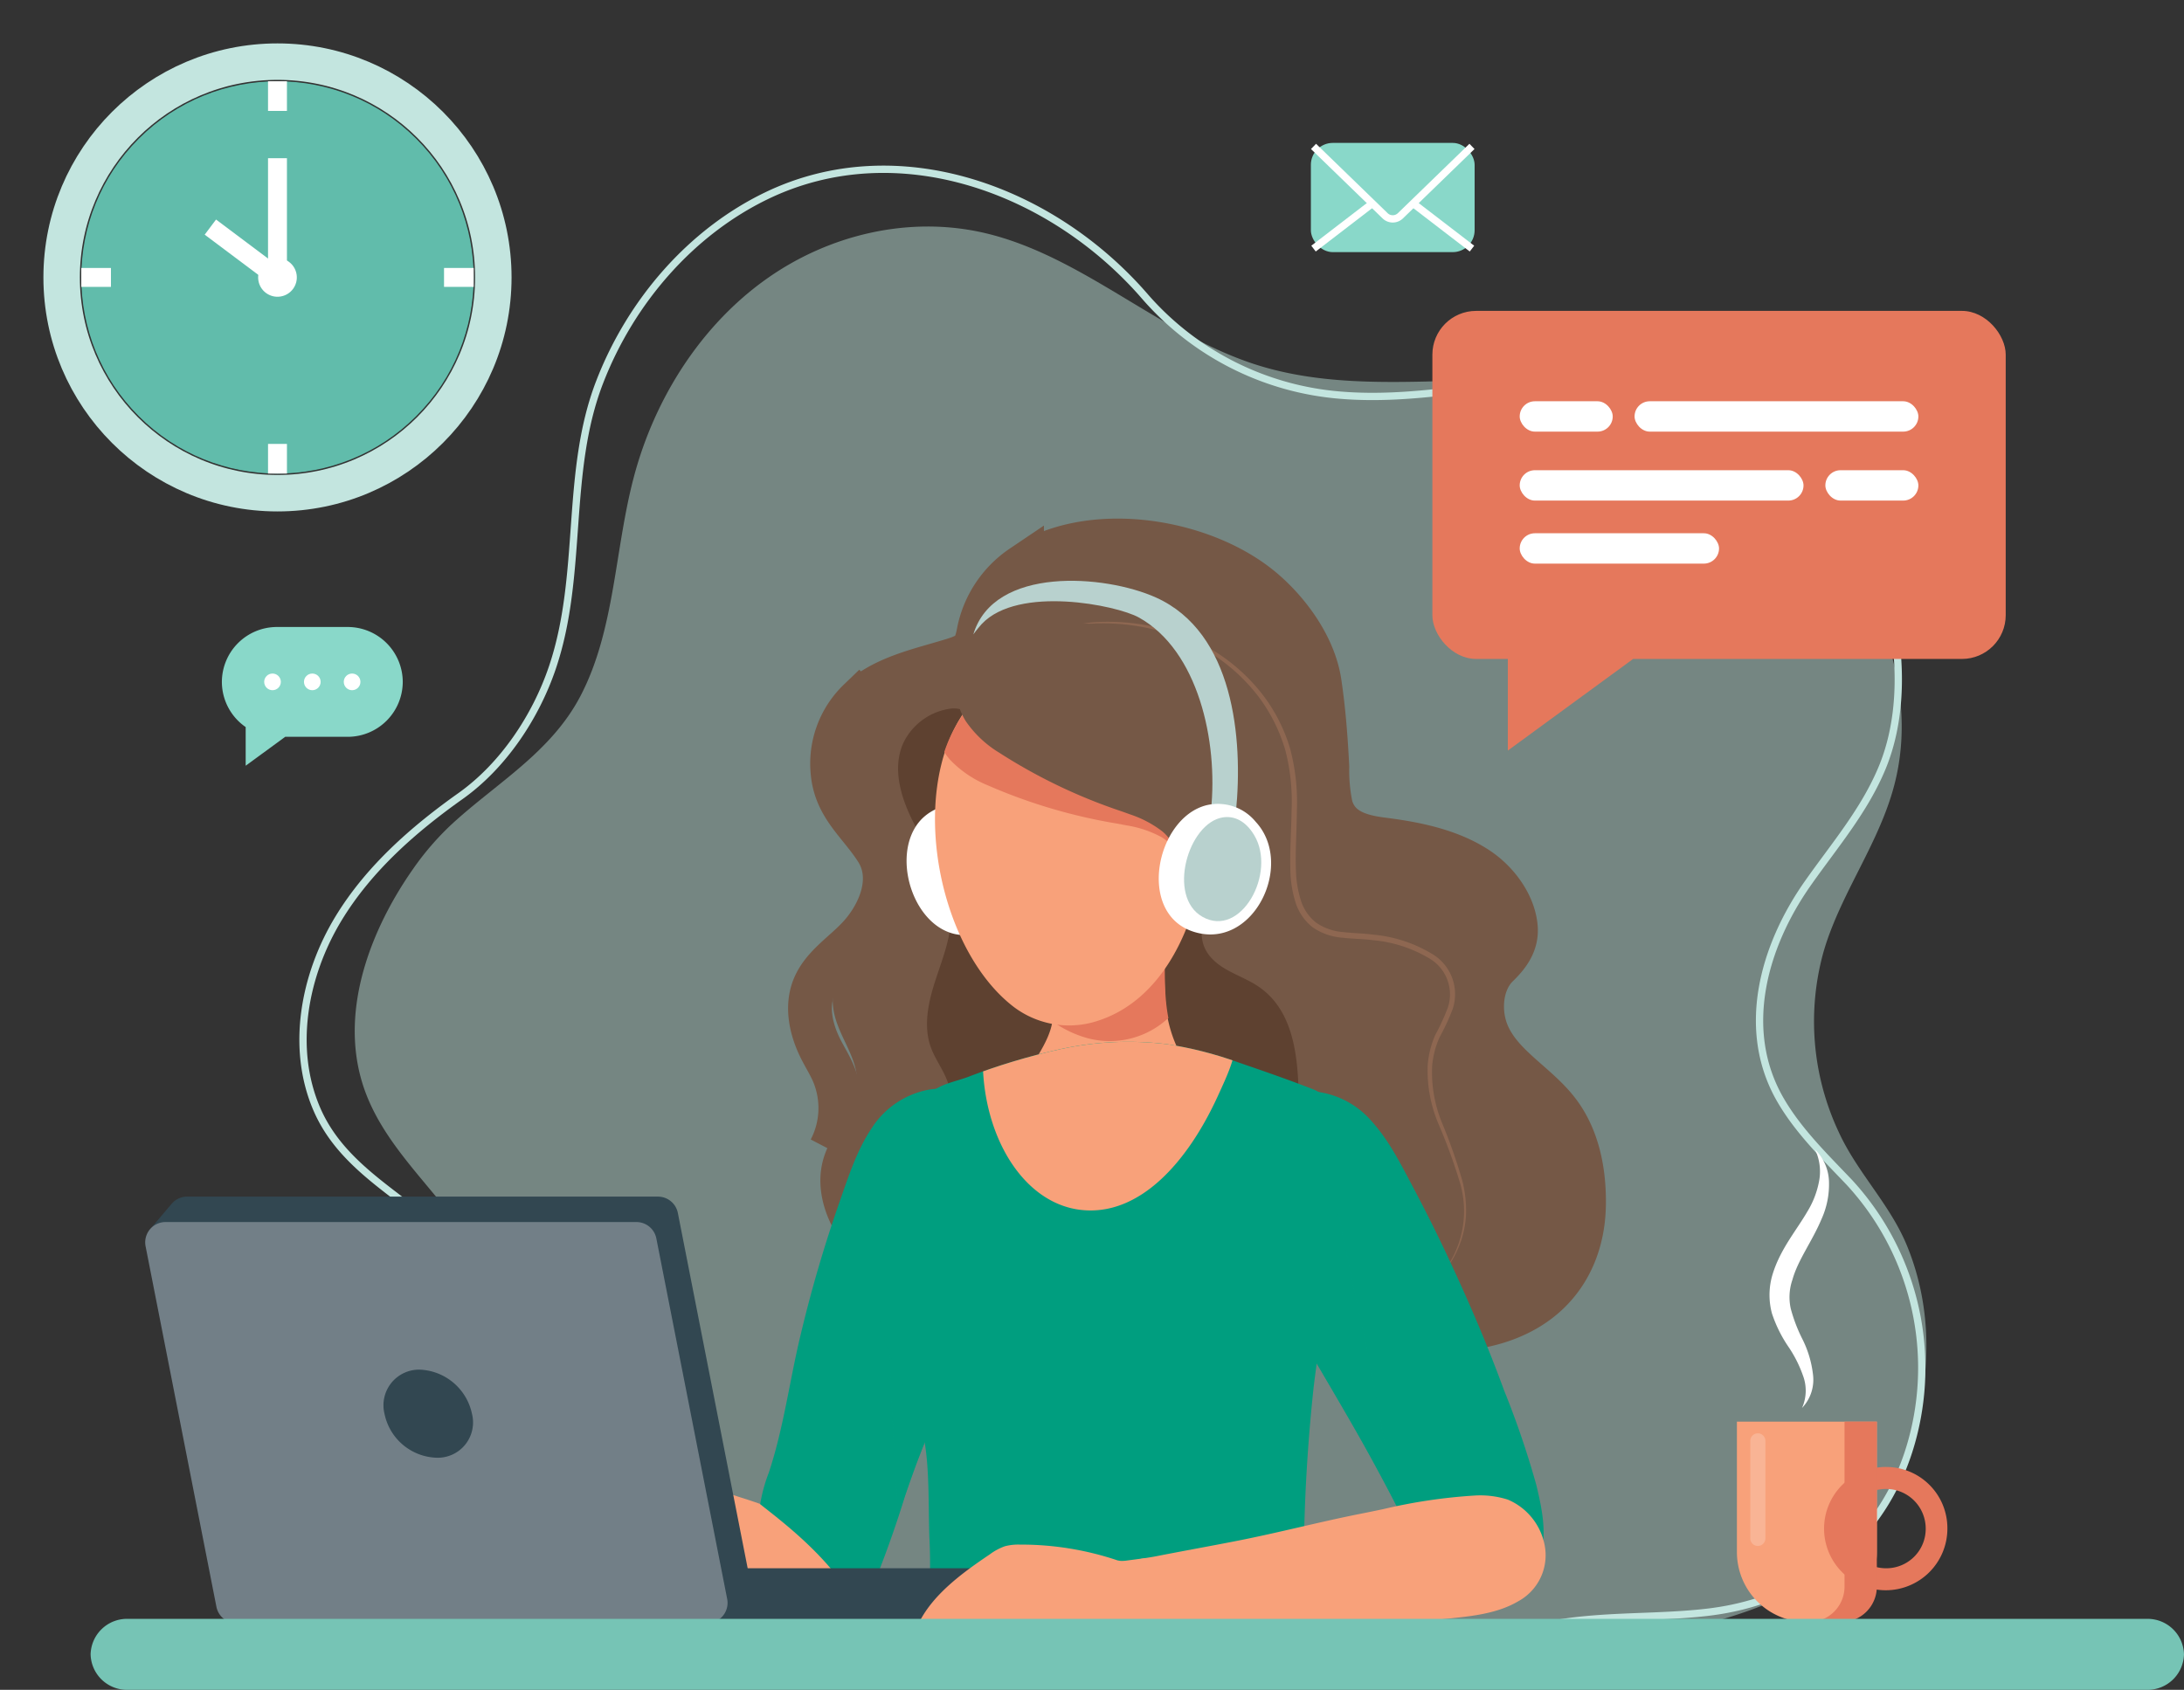 <svg xmlns="http://www.w3.org/2000/svg" xmlns:xlink="http://www.w3.org/1999/xlink" width="299.34" height="231.666" viewBox="0 0 299.34 231.666">
  <rect x="0" y="0" width="299.34" height="231.666" fill="#333333" stroke="none"/>
  <defs>
    <clipPath id="clip-path">
      <path id="Path_22684" data-name="Path 22684" d="M1299.066,1516.284c.766,3.966.586,9.287.73,13.4a74.206,74.206,0,0,1-.37,12.159c6.309.885,12.191.741,18.561.667,2.7-.031,5.4-.064,8.093-.263,4.309-.319,8.573-1.065,12.861-1.6q6.082-.758,12.219-.948a236.421,236.421,0,0,1,1.315-30.564c1.2-9.987,3.477-20.239,3.441-30.308-.012-3.283.292-8.979-3.5-10.461-3.394-1.325-6.836-2.519-10.283-3.7a51.287,51.287,0,0,0-9.825-2.5,43.534,43.534,0,0,0-14.531.684,89.659,89.659,0,0,0-12.764,3.844c-1.535.568-3.624.944-4.851,2-1.418,1.223-2.214,3.707-2.925,5.38a56.668,56.668,0,0,0-4.332,17.721,31.665,31.665,0,0,0,.245,8.8c.979,4.593,3.493,8.633,5.157,12.978A16.038,16.038,0,0,1,1299.066,1516.284Z" transform="translate(-1292.713 -1461.841)" fill="#009e7f"/>
    </clipPath>
  </defs>
  <g id="Group_36309" data-name="Group 36309" transform="translate(-26.438 -33.594)">
    <path id="Path_22667" data-name="Path 22667" d="M745.593,684.164c-5.69,8.09-10.08,19.1-7.034,29.257,3.037,10.129,12.75,16.374,16.995,25.995,2.4,5.438,2.463,11.417,2.554,17.253.119,7.64-1.374,15.754,3.79,22.212,3.055,3.819,7.664,6.076,12.324,7.558,9.36,2.977,19.167-5.953,27.481-.33,13.659,9.239,30.434,8.6,46.711,7.6a105.748,105.748,0,0,0,24.349-4.473c9.187-2.8,17.353,6.434,26.6,3.775,16.032-4.608,37.953-4.671,47.335-20.891,6.316-10.921,8.5-24.418,3.591-36.317-2.336-5.657-6.8-9.979-9.335-15.533a35.633,35.633,0,0,1-2.111-24.576q.146-.5.3-1c2.449-7.622,7.38-14.176,9.42-21.934,4.21-16.018-5.093-32.954-17.322-43.25a51.777,51.777,0,0,0-16.943-9.869c-17.056-5.6-36.007.881-53.115-4.535-13.124-4.155-23.9-14.953-37.272-18.076-10.276-2.4-21.381.162-30.111,6.434s-15.064,16.088-17.952,26.9c-2.676,10.017-2.592,21.02-7.337,30.119-4.06,7.785-11.584,11.986-17.693,17.633A38.073,38.073,0,0,0,745.593,684.164Z" transform="translate(-662.504 -531.491)" fill="#cef4ec" opacity="0.43"/>
    <path id="Path_22668" data-name="Path 22668" d="M753.852,737.6c-7.441-2.666-15.594-1.9-23.5-2.013s-20.237-1.4-23.213-10.173c-3.15-9.286,1.416-18.916,1.455-28.3a21.713,21.713,0,0,0-1.147-7.58c-4.142-11.289-18.017-14.023-22.878-25.272-3.631-8.4-1.756-18.438,3.018-26.249,4.147-6.785,10.223-12.119,16.652-16.68,5.854-4.152,10.33-10.862,12.625-17.681,4.287-12.738,1.655-26.664,6.46-39.085,4.3-11.126,12.547-20.551,22.839-25.53,17.961-8.69,39.189-.958,51.992,13.907a39.737,39.737,0,0,0,26.786,13.425c19.516,1.6,39.845-9.01,57.925,2.964,9.215,6.1,15.728,16.922,17.757,28.338,1.143,6.43,1.012,13.585-1.47,19.655-2.443,5.974-6.656,10.848-10.275,16.01-6.015,8.577-9.306,20.041-3.681,29.7,2.459,4.223,6.013,7.678,9.382,11.218a37.512,37.512,0,0,1,8.85,34.487c-3.371,13.715-14.058,22.719-27.977,24.442-10.3,1.275-21.7-.391-31.039,5.053" transform="translate(-614.697 -478.593)" fill="none" stroke="#c3e5df" stroke-miterlimit="10" stroke-width="1"/>
    <g id="Group_36309-2" data-name="Group 36309" transform="translate(56.848 119.549)">
      <path id="Path_22669" data-name="Path 22669" d="M613.77,1021.4h-9.737a7.549,7.549,0,0,0-7.527,7.527h0a7.532,7.532,0,0,0,3.263,6.192v5.3l5.418-3.963h8.583a7.549,7.549,0,0,0,7.527-7.526h0A7.549,7.549,0,0,0,613.77,1021.4Z" transform="translate(-596.506 -1021.398)" fill="#89d8c9"/>
      <circle id="Ellipse_129" data-name="Ellipse 129" cx="1.142" cy="1.142" r="1.142" transform="translate(5.799 6.384)" fill="#fff"/>
      <circle id="Ellipse_130" data-name="Ellipse 130" cx="1.142" cy="1.142" r="1.142" transform="translate(11.253 6.384)" fill="#fff"/>
      <circle id="Ellipse_131" data-name="Ellipse 131" cx="1.142" cy="1.142" r="1.142" transform="translate(16.707 6.384)" fill="#fff"/>
    </g>
    <g id="Group_36310" data-name="Group 36310" transform="translate(206.108 53.186)">
      <rect id="Rectangle_3655" data-name="Rectangle 3655" width="22.442" height="14.974" rx="3" fill="#89d8c9"/>
      <path id="Path_22670" data-name="Path 22670" d="M1755.426,511.1l9.826,9.527a1.508,1.508,0,0,0,2.066,0l9.825-9.527" transform="translate(-1755.064 -510.621)" fill="none" stroke="#fff" stroke-miterlimit="10" stroke-width="1"/>
      <line id="Line_8" data-name="Line 8" y1="6.193" x2="8.062" transform="translate(0.362 8.298)" fill="none" stroke="#fff" stroke-miterlimit="10" stroke-width="1"/>
      <line id="Line_9" data-name="Line 9" x1="8.062" y1="6.193" transform="translate(14.018 8.298)" fill="none" stroke="#fff" stroke-miterlimit="10" stroke-width="1"/>
    </g>
    <path id="Path_22671" data-name="Path 22671" d="M1315.26,1051.171c-7.267,2.571-16.031,2.308-22.643-1.933-6.5-4.169-12.421-7.18-20.418-7.034-7.146.13-13.055,3.993-19.975,4.815-5.489.652-11.065-1.741-15.043-5.579-3.883-3.746-6.462-9.458-4.774-14.583.884-2.683,2.817-4.9,3.919-7.5,2.543-6-4.153-9.618-2.488-15.933,1.416-5.37,7.309-9.2,7.222-14.754-.065-4.065-3.211-7.216-4.32-10.977a14.927,14.927,0,0,1,1.1-11.511,13.755,13.755,0,0,1,6.475-5.781c2.423-1.033,5.13-1.052,7-3.169,3.339-3.773,4.564-7.863,9.145-10.621,3.879-2.336,9-2.484,13.45-2.076,9.887.906,19.483,6.125,25.052,14.437,1.974,2.946,3.4,5.96,3.448,9.461.054,3.827.053,7.677,2.4,10.93,1.969,2.732,5.129,4.33,8.263,5.563s6.418,2.23,9.168,4.172,4.936,5.11,4.615,8.463c-.269,2.805-2.21,5.243-2.469,8.05-.47,5.1,4.446,8.81,7.477,12.942a20.106,20.106,0,0,1,1.753,20.392c-3.677,7.4-10.358,9.066-17.358,11.85Q1315.766,1050.992,1315.26,1051.171Z" transform="translate(-1093.002 -834.756)" fill="#755846"/>
    <path id="Path_22672" data-name="Path 22672" d="M1369.309,1159.731c.258,6.271-1.2,10.981-6.931,14.082-4.568,2.47-10.037,3.281-15.078,3.4-8.454.208-17.874-1.972-24.2-7.91a6.266,6.266,0,0,1-2.332-3.971c-.075-1.429.711-2.776.78-4.205.117-2.411-1.757-4.408-2.6-6.671-1.107-2.99-.354-6.327.64-9.356s2.238-6.087,2.089-9.271c-.194-4.13-2.676-7.737-4.663-11.363s-3.551-8.038-1.853-11.808a8.441,8.441,0,0,1,6.515-4.7c2.881-.32,5.469,2.972,7.315,4.786a45.206,45.206,0,0,0,8.226,6.4c4.117,2.5,8.636,4.34,12.508,7.2,2.343,1.732,4.856,4.11,5.975,6.869,1.26,3.109-.947,6.119,1.722,8.979,1.722,1.845,4.366,2.473,6.448,3.9C1368.333,1149.151,1369.106,1154.78,1369.309,1159.731Z" transform="translate(-1164.906 -977.22)" fill="#5e4130"/>
    <path id="Path_22673" data-name="Path 22673" d="M1303.728,1037.435c4.962.633,10.188.2,14.619-2.122,5.642-2.953,8.465-8.366,8.582-14.595.085-4.512-.789-9.215-3.512-12.813-2.962-3.912-7.925-6.317-9.766-10.865-1.193-2.945-.907-6.955,1.452-9.234,1.5-1.45,2.676-3.086,2.483-5.261-.283-3.2-2.624-6.273-5.238-8-3.834-2.534-8.6-3.461-13.088-4.031-3.038-.386-6.065-1.24-7.005-4.512a24.087,24.087,0,0,1-.5-5.442c-.2-3.869-.485-7.738-1.063-11.57-.666-4.418-3.535-8.692-6.735-11.736q-.689-.656-1.429-1.255c-8.25-6.683-23.521-9.051-32.62-2.857a14.1,14.1,0,0,0-5.968,9.038c-.462,2.469-1.131,3-3.544,3.75-4.383,1.36-9.356,2.325-12.837,5.54a12.025,12.025,0,0,0-3.612,9.976c.463,4.664,3.723,6.9,6.058,10.591,2.384,3.773.51,8.521-2.259,11.635-2.132,2.4-5.157,4.15-6.362,7.124-1.108,2.736-.374,5.9.964,8.531.542,1.066,1.18,2.084,1.66,3.18a12.323,12.323,0,0,1-.4,10.548" transform="translate(-1083.389 -821.856)" fill="none" stroke="#755846" stroke-miterlimit="10" stroke-width="6"/>
    <g id="Group_36311" data-name="Group 36311" transform="translate(166.026 158.68)">
      <path id="Path_22674" data-name="Path 22674" d="M1464.374,1355.932c-3.8,4.317-11.1,4.66-16.206,2.894-3.477-1.2-5.935-3.944-6.008-7.713-.082-4.214,3.614-7.208,4.548-11.135a26.435,26.435,0,0,0,.423-6.786c-.064-2.644-.083-5.3-.21-7.935a28.064,28.064,0,0,1,7.518-.716c2.3.095,4.6-.145,6.9-.01a.81.81,0,0,1,.516.153.74.74,0,0,1,.171.5c.308,3.57.005,7.185.247,10.762a18.016,18.016,0,0,0,2.883,9.318A8.7,8.7,0,0,1,1464.374,1355.932Z" transform="translate(-1442.158 -1324.488)" fill="#f8a17a"/>
    </g>
    <g id="Group_36312" data-name="Group 36312" transform="translate(169.424 118.828)">
      <path id="Path_22675" data-name="Path 22675" d="M1468.479,1017.99a17.147,17.147,0,0,1,7.97-2.158,29.666,29.666,0,0,1,8.28.925,25.5,25.5,0,0,1,13.805,9.032,22.815,22.815,0,0,1,3.8,7.481,28.77,28.77,0,0,1,.914,8.338c-.028,2.786-.226,5.556-.134,8.3a14.912,14.912,0,0,0,.64,3.989,6.261,6.261,0,0,0,2.158,3.193,7.522,7.522,0,0,0,3.694,1.273c1.343.159,2.745.167,4.144.354a18.881,18.881,0,0,1,8,2.62,6.416,6.416,0,0,1,2.841,7.593,29.815,29.815,0,0,1-1.769,3.81,12.14,12.14,0,0,0-1.032,3.9,18.173,18.173,0,0,0,1.4,8,74.764,74.764,0,0,1,2.748,7.87,16.785,16.785,0,0,1,.5,4.161,13.1,13.1,0,0,1-.729,4.116,14.089,14.089,0,0,1-4.85,6.643,13.7,13.7,0,0,0,4.7-14.826,75.938,75.938,0,0,0-2.841-7.789,18.714,18.714,0,0,1-1.542-8.227,12.77,12.77,0,0,1,1.033-4.119,30.83,30.83,0,0,0,1.717-3.73,5.718,5.718,0,0,0-2.584-6.8,18.191,18.191,0,0,0-7.689-2.467c-1.351-.176-2.731-.177-4.144-.336a8.254,8.254,0,0,1-4.075-1.408,7.045,7.045,0,0,1-2.422-3.588,15.638,15.638,0,0,1-.66-4.2c-.081-2.806.131-5.576.169-8.335a28.093,28.093,0,0,0-.852-8.144,22.993,22.993,0,0,0-3.626-7.3,25.055,25.055,0,0,0-13.419-9.026,29.387,29.387,0,0,0-8.176-1.1A17.047,17.047,0,0,0,1468.479,1017.99Z" transform="translate(-1468.479 -1015.813)" fill="#8e6751"/>
    </g>
    <g id="Group_36313" data-name="Group 36313" transform="translate(84.176 225.129)">
      <path id="Path_22676" data-name="Path 22676" d="M851.691,1852.852c-1.014-.344-2.023-.686-3.019-1.034-5.472-1.915-11.059-3.49-16.531-5.406-3.667-1.284-7.308-2.638-10.974-3.924-3.115-1.092-6.323-2.956-9.629-3.275a3.309,3.309,0,0,0-2.33.432c-.9.681-1,1.974-1.023,3.1-.027,1.439,0,3.03.964,4.1a5.741,5.741,0,0,0,1.25.953c4.555,2.853,9.042,5.923,13.684,8.65,5.471,3.247,11.066,6.292,16.812,9.028,3.212,1.53,6.51,2.891,9.765,4.364,3.341,1.512,6.911,3.32,10.669,3.313a7.282,7.282,0,0,0,7.122-4.909,8.413,8.413,0,0,0-1.219-7.8,12.655,12.655,0,0,0-3.737-2.83A75.542,75.542,0,0,0,851.691,1852.852Z" transform="translate(-808.179 -1839.179)" fill="#f8a17a"/>
    </g>
    <g id="Group_36314" data-name="Group 36314" transform="translate(130.627 182.851)">
      <path id="Path_22677" data-name="Path 22677" d="M1187.822,1567.561c2.354-7.033,4.2-10.793,6.868-17.053,4.016-9.427,8.695-19.742,6.947-30.32-.837-5.064-5.174-9.284-10.563-8.346a11.873,11.873,0,0,0-7.832,5.3c-2.041,3.051-3.165,6.605-4.376,10.038a184.918,184.918,0,0,0-5.39,18.443c-1.494,6.234-2.3,12.67-4.334,18.76a21.459,21.459,0,0,0-1.169,4.285c3.223,2.566,10.417,7.895,13.819,15.084A146.726,146.726,0,0,0,1187.822,1567.561Z" transform="translate(-1167.972 -1511.71)" fill="#009e7f"/>
    </g>
    <g id="Group_36315" data-name="Group 36315" transform="translate(148.061 191.093)" opacity="0.5" style="mix-blend-mode: multiply;isolation: isolate">
      <path id="Path_22678" data-name="Path 22678" d="M1303.471,1607.576c.262,6.152.7,12.363.957,18.514.754-2.334,1.92-5.565,2.542-7.308,1.24-3.473,3.158-7.38,4.05-10.959a99.485,99.485,0,0,0,2.191-13.312,23.031,23.031,0,0,0,.115-5.007,36.007,36.007,0,0,0-1.657-5.523q-.714-2.178-1.509-4.328c-.434-1.173-2.431-2.619-1.788-4.1a80.587,80.587,0,0,0-4.549,12.357c-1.024,4.086-.857,7.781-.681,11.921Q1303.306,1603.7,1303.471,1607.576Z" transform="translate(-1303.009 -1575.552)" fill="#009e7f"/>
    </g>
    <g id="Group_36316" data-name="Group 36316" transform="translate(196.648 183.178)">
      <path id="Path_22679" data-name="Path 22679" d="M1707.628,1537.078c2.795,5.955,5.392,12.007,7.65,18.187a122.346,122.346,0,0,1,4.409,12.928c.9,3.715,1.954,8.611-.5,11.949a8.5,8.5,0,0,1-9.836,2.543c-2.817-1.106-4.8-3.706-6.139-6.329-1.77-3.48-3.54-6.978-5.4-10.421-3.873-7.15-8.168-14.057-12.089-21.173-3.47-6.3-6.483-13.367-6.374-20.691.076-5.132,3.738-9.95,9.206-9.822a11.873,11.873,0,0,1,8.533,4.081c2.471,2.715,4.111,6.062,5.818,9.277Q1705.382,1532.278,1707.628,1537.078Z" transform="translate(-1679.342 -1514.246)" fill="#009e7f"/>
    </g>
    <g id="Group_36317" data-name="Group 36317" transform="translate(203.185 191.668)" opacity="0.5" style="mix-blend-mode: multiply;isolation: isolate">
      <path id="Path_22680" data-name="Path 22680" d="M1741.561,1611.932c1.016,5.376,1.989,10.768,3.093,16.121q.064.31.13.619c-1.083-2.2-2.886-5.432-3.753-7.067-1.727-3.258-5.052-8.977-7.008-12.185a29.544,29.544,0,0,1-3.828-9.47c-.629-2.789.245-4.24.766-7.019a29.6,29.6,0,0,1,2.233-5.934c.4-.938.687-2.151,1.085-3.082a11.738,11.738,0,0,0,.638-3.914,33.643,33.643,0,0,1,1.294,5.537C1737.718,1594.394,1739.894,1603.111,1741.561,1611.932Z" transform="translate(-1729.976 -1580.001)" fill="#009e7f"/>
    </g>
    <g id="Group_36318" data-name="Group 36318" transform="translate(170.727 158.65)">
      <path id="Path_22681" data-name="Path 22681" d="M1478.569,1339.248a28.529,28.529,0,0,0,.32-6.286c-.064-2.644-.082-5.3-.21-7.935a28.071,28.071,0,0,1,7.518-.716c2.3.1,4.6-.145,6.9-.01a.811.811,0,0,1,.517.152.741.741,0,0,1,.171.5c.308,3.57.005,7.186.247,10.762a26.231,26.231,0,0,0,.386,3.059c-.361.316-.728.619-1.106.9a11.783,11.783,0,0,1-10.061,1.833A15.183,15.183,0,0,1,1478.569,1339.248Z" transform="translate(-1478.569 -1324.259)" fill="#e5785c"/>
    </g>
    <g id="Group_36321" data-name="Group 36321" transform="translate(146.732 176.413)">
      <path id="Path_22682" data-name="Path 22682" d="M1299.066,1516.284c.766,3.966.586,9.287.73,13.4a74.206,74.206,0,0,1-.37,12.159c6.309.885,12.191.741,18.561.667,2.7-.031,5.4-.064,8.093-.263,4.309-.319,8.573-1.065,12.861-1.6q6.082-.758,12.219-.948a236.421,236.421,0,0,1,1.315-30.564c1.2-9.987,3.477-20.239,3.441-30.308-.012-3.283.292-8.979-3.5-10.461-3.394-1.325-6.836-2.519-10.283-3.7a51.287,51.287,0,0,0-9.825-2.5,43.534,43.534,0,0,0-14.531.684,89.659,89.659,0,0,0-12.764,3.844c-1.535.568-3.624.944-4.851,2-1.418,1.223-2.214,3.707-2.925,5.38a56.668,56.668,0,0,0-4.332,17.721,31.665,31.665,0,0,0,.245,8.8c.979,4.593,3.493,8.633,5.157,12.978A16.038,16.038,0,0,1,1299.066,1516.284Z" transform="translate(-1292.713 -1461.841)" fill="#009e7f"/>
      <g id="Group_36320" data-name="Group 36320" clip-path="url(#clip-path)">
        <g id="Group_36319" data-name="Group 36319" transform="translate(14.408 -16.004)">
          <path id="Path_22683" data-name="Path 22683" d="M1416.035,1338.122a28.249,28.249,0,0,1,4.883-.225,20.29,20.29,0,0,1,12.38,4.292c2.8,2.293,5.757,5.674,5.8,10.636.029,3-1.278,5.657-2.517,8.385-4.218,9.289-10.83,16.564-18.713,15.737-10.047-1.055-16.263-15.4-12.4-28.891a15.8,15.8,0,0,1,3.431-6.593A12.075,12.075,0,0,1,1416.035,1338.122Z" transform="translate(-1404.315 -1337.879)" fill="#f8a17a"/>
        </g>
      </g>
    </g>
    <g id="Group_36322" data-name="Group 36322" transform="translate(196.567 233.271)">
      <path id="Path_22685" data-name="Path 22685" d="M1678.712,1902.248" transform="translate(-1678.712 -1902.248)" fill="#ff9243"/>
    </g>
    <g id="Group_36333" data-name="Group 36333" transform="translate(59.322 218.642)">
      <g id="Group_36323" data-name="Group 36323">
        <path id="Path_22686" data-name="Path 22686" d="M623.171,1795.188a22.7,22.7,0,0,0-4.609,2.374c-1,.654-2.232,1.59-2.074,2.943a.586.586,0,0,0,.435.528.791.791,0,0,0,.311-.029c1.911-.457,3.558-1.944,5.523-1.933a6.241,6.241,0,0,0-2,.873q-1.03.506-2.011,1.107a7.828,7.828,0,0,0-2.874,2.5,1.294,1.294,0,0,0-.159,1.022,1.314,1.314,0,0,0,1.292.794,3.856,3.856,0,0,0,1.542-.47l1.169-.546a5.483,5.483,0,0,0-2.054,1.727,1.367,1.367,0,0,0,.416,1.855c.582.278,1.14-.057,1.69-.225.851-.26,1.657-.715,2.527-.9-.527.13-.816.95-.891,1.488a1.754,1.754,0,0,0,.542,1.471,1.145,1.145,0,0,0,.565.322,1.6,1.6,0,0,0,.825-.14l5.247-1.884c2.705-.978,5.274-2.189,8.071-2.936a20.03,20.03,0,0,1,3.064-.692c1.7-.172,3.741-.9,5.436-.461,1.438.375,4.68,1.173,6.077.667,1.967-.712,1.609-.963,1.423-2.7-.236-2.206-4.3-3.423-6.133-4.374-1.206-.626-1.818-2.4-2.84-3.292a18,18,0,0,0-3.106-2.18,9.982,9.982,0,0,0-2.683-.924,18.109,18.109,0,0,0-2.41-.154,17.559,17.559,0,0,1-4.595-1.544c-1.071-.421-2.261-.922-3.275-.077a2.178,2.178,0,0,0-.743,1.971c.136.868.649.913,1.378,1.209.512.207,1.652.943,2.186.885A30.938,30.938,0,0,0,623.171,1795.188Z" transform="translate(-615.667 -1788.932)" fill="#f8a17a"/>
      </g>
      <g id="Group_36326" data-name="Group 36326" transform="translate(6.397 8.392)">
        <g id="Group_36325" data-name="Group 36325">
          <g id="Group_36324" data-name="Group 36324">
            <path id="Path_22687" data-name="Path 22687" d="M671.181,1853.936a12.538,12.538,0,0,0-1.559.217,14.67,14.67,0,0,0-3,.941q-.36.16-.714.333c-.232.123-.465.244-.69.379.244-.1.484-.2.729-.294s.485-.192.73-.282c.49-.179.981-.352,1.479-.505s1-.3,1.5-.429S670.669,1854.05,671.181,1853.936Z" transform="translate(-665.214 -1853.936)" fill="#e5785c"/>
          </g>
        </g>
      </g>
      <g id="Group_36329" data-name="Group 36329" transform="translate(3.427 11.245)">
        <g id="Group_36328" data-name="Group 36328">
          <g id="Group_36327" data-name="Group 36327">
            <path id="Path_22688" data-name="Path 22688" d="M651.317,1876.035a14.839,14.839,0,0,0-2.461.767,22.959,22.959,0,0,0-2.328,1.116q-1.125.633-2.2,1.34-.536.357-1.067.721c-.35.249-.7.494-1.048.75l2.194-1.347c.732-.446,1.464-.89,2.217-1.3s1.512-.8,2.293-1.148A21.73,21.73,0,0,1,651.317,1876.035Z" transform="translate(-642.209 -1876.035)" fill="#e5785c"/>
          </g>
        </g>
      </g>
      <g id="Group_36332" data-name="Group 36332" transform="translate(6.36 14.645)">
        <g id="Group_36331" data-name="Group 36331">
          <g id="Group_36330" data-name="Group 36330">
            <path id="Path_22689" data-name="Path 22689" d="M672.055,1902.363c-.164.024-.329.05-.493.079l-.489.106-.482.135-.476.155a13.621,13.621,0,0,0-1.831.808q-.884.468-1.718,1.02-.416.276-.826.559c-.27.2-.542.385-.807.586.289-.165.571-.339.858-.507l.853-.512c.572-.335,1.143-.67,1.729-.976a19.677,19.677,0,0,1,1.794-.84A14.205,14.205,0,0,1,672.055,1902.363Z" transform="translate(-664.933 -1902.363)" fill="#e5785c"/>
          </g>
        </g>
      </g>
    </g>
    <g id="Group_36334" data-name="Group 36334" transform="translate(173.229 238.615)">
      <path id="Path_22690" data-name="Path 22690" d="M1540.786,1945.5c-1.033.215-2.062.429-3.083.631-5.609,1.108-11.141,2.568-16.751,3.676-3.759.743-7.532,1.413-11.291,2.153-3.194.629-6.862.642-9.822,2.033a3.217,3.217,0,0,0-1.752,1.544c-.414,1.04.161,2.2.719,3.184.711,1.251,1.546,2.605,2.908,3.036a5.648,5.648,0,0,0,1.545.191c5.312.159,10.678.539,16,.545,6.289.037,12.579-.163,18.839-.7,3.5-.3,6.986-.793,10.493-1.165,3.6-.382,7.544-.626,10.721-2.524a7.185,7.185,0,0,0,3.521-7.807,8.516,8.516,0,0,0-5.017-6.094,12.474,12.474,0,0,0-4.608-.552A73.739,73.739,0,0,0,1540.786,1945.5Z" transform="translate(-1497.945 -1943.637)" fill="#f8a17a"/>
    </g>
    <path id="Path_22691" data-name="Path 22691" d="M1325.477,1212.325c-4.95,5.093-.46,17.538,7.435,15.738,8.483-1.935,7.207-15.155-.464-17.326A6.706,6.706,0,0,0,1325.477,1212.325Z" transform="translate(-1172.711 -1066.446)" fill="#fff"/>
    <path id="Path_22692" data-name="Path 22692" d="M1390.8,1073.542a34.2,34.2,0,0,0-1.5-10.224c-4.148-12.7-19.99-15.837-29.53-6.721-10.638,10.166-6.567,34.472,4.638,43.01a12.572,12.572,0,0,0,10.706,2.109C1386.125,1098.764,1390.871,1085.215,1390.8,1073.542Z" transform="translate(-1198.991 -927.945)" fill="#f8a17a"/>
    <path id="Path_22693" data-name="Path 22693" d="M1601.486,1221.483c4.874-2.665,6.375,4.083,5.536,7.442a10.712,10.712,0,0,1-1.755,3.881c-1.159,1.537-4.476,4.087-6.386,2.405-.867-.763-.956-2.059-.983-3.214C1597.826,1228.9,1598.183,1223.29,1601.486,1221.483Z" transform="translate(-1411.758 -1075.572)" fill="#f8a17a"/>
    <path id="Path_22694" data-name="Path 22694" d="M1399.385,1063.11c-4.367-13.37-21.046-16.673-31.09-7.076a19.785,19.785,0,0,0-4.886,7.874,9.322,9.322,0,0,0,.775,1.042,14.924,14.924,0,0,0,5.194,3.524,74.666,74.666,0,0,0,17.672,5.236c.446.083.894.166,1.342.254a14.975,14.975,0,0,1,4.777,1.6c4.115,2.425,2.345,7.76,5.359,10.1a2.877,2.877,0,0,0,.824.445,45,45,0,0,0,1.611-12.229A35.993,35.993,0,0,0,1399.385,1063.11Z" transform="translate(-1207.55 -927.214)" fill="#e5785c"/>
    <path id="Path_22695" data-name="Path 22695" d="M1400.575,1043.087a14.979,14.979,0,0,1,4.46,2.339c3.675,3.051,1.078,8.034,3.68,10.823,2.307,2.471,5.809-.794,6.726-3.076,1.69-4.2,1.591-8.882,1.466-13.412a28.146,28.146,0,0,0-.885-7.5,18.462,18.462,0,0,0-4.255-7.008,27.292,27.292,0,0,0-21.477-8.373c-6.181.389-17.023,5.583-12.177,13.452a14.917,14.917,0,0,0,4.565,4.307,74.672,74.672,0,0,0,16.61,7.988C1399.717,1042.775,1400.147,1042.928,1400.575,1043.087Z" transform="translate(-1219.301 -897.864)" fill="#755846"/>
    <g id="Group_36335" data-name="Group 36335" transform="translate(159.844 113.216)">
      <path id="Path_22696" data-name="Path 22696" d="M1430.261,1004.024l-3.419-.212c1-9.5-1.768-21.928-9.885-26.439-3.041-1.69-16.5-4.437-21.537.893-.689.773-1.15,1.422-1.15,1.422,2.8-9.389,18.036-8.206,25.04-5.05C1429.94,979.427,1431.267,993.93,1430.261,1004.024Z" transform="translate(-1394.27 -972.341)" fill="#b8d1ce"/>
    </g>
    <path id="Path_22697" data-name="Path 22697" d="M1597.631,1209.337c-6.88,1.765-9.538,14.725-1.863,17.3,8.247,2.773,14.052-9.173,8.639-15.025A6.707,6.707,0,0,0,1597.631,1209.337Z" transform="translate(-1405.855 -1065.346)" fill="#fff"/>
    <path id="Path_22698" data-name="Path 22698" d="M1623.281,1223.281c-4.749.763-7.675,10.853-2.78,13.63,5.259,2.984,10.194-6,7.1-11.177C1626.4,1223.716,1624.81,1223.035,1623.281,1223.281Z" transform="translate(-1429.251 -1077.626)" fill="#b8d1ce"/>
    <g id="Group_36336" data-name="Group 36336" transform="translate(46.34 197.649)">
      <rect id="Rectangle_3657" data-name="Rectangle 3657" width="38.469" height="7.532" transform="translate(76.115 50.943)" fill="#324751"/>
      <path id="Path_22699" data-name="Path 22699" d="M601.272,1678l-9.709-49.427a2.783,2.783,0,0,0-2.731-2.247H524.292a2.761,2.761,0,0,0-2.237,1.147l-.008-.008-2.98,3.524,2.644-.58,9.559,48.664a2.784,2.784,0,0,0,2.732,2.248h64.541A2.784,2.784,0,0,0,601.272,1678Z" transform="translate(-518.556 -1626.331)" fill="#324751"/>
      <path id="Path_22700" data-name="Path 22700" d="M527.609,1708.285H592.15a2.784,2.784,0,0,0,2.732-3.32l-9.709-49.427a2.784,2.784,0,0,0-2.732-2.247H517.9a2.784,2.784,0,0,0-2.732,3.32l9.709,49.427A2.784,2.784,0,0,0,527.609,1708.285Z" transform="translate(-515.116 -1649.81)" fill="#727f87"/>
      <path id="Path_22701" data-name="Path 22701" d="M768.47,1816.066a7.536,7.536,0,0,0,7.115,6.037,4.839,4.839,0,0,0,4.873-6.037,7.621,7.621,0,0,0-7.115-6.037A4.881,4.881,0,0,0,768.47,1816.066Z" transform="translate(-735.675 -1786.313)" fill="#324751"/>
      <path id="Path_22702" data-name="Path 22702" d="M515.116,1671.1" transform="translate(-515.116 -1665.321)" fill="#3f91ac"/>
    </g>
    <path id="Path_22703" data-name="Path 22703" d="M1363.2,2006.093c-1.884.389-3.357,2.044-5.232,2.6a6.434,6.434,0,0,1-4.056-.3c-1.182-.444-2.385-.681-3.6-1.069-.946-.3-2.223-.941-3.239-.729-2.663.554-5.319,2.45-7.734,3.68a2.81,2.81,0,0,1-1.736.448c-.6-.114-1.1-.839-.757-1.344-.694.649-1.614,1.946-2.734,1.443a.936.936,0,0,1-.481-1.247,3.784,3.784,0,0,1-1.321,1.069,1.3,1.3,0,0,1-1.542-.359,1.533,1.533,0,0,1-.205-.771,5.821,5.821,0,0,1,.619-2.679c1.9-4.15,6.2-7.228,9.86-9.7a7.9,7.9,0,0,1,2.054-1.109,7.2,7.2,0,0,1,2.077-.23,41.39,41.39,0,0,1,13.377,2.162,5.789,5.789,0,0,0,2.882-.127,4.489,4.489,0,0,1,2.075-.06,3.578,3.578,0,0,1,1.789,1.448,6.72,6.72,0,0,1,1.383,4.176c-.076,1.113-.161,2.313-1.47,2.547-.531.095-1.077.036-1.613.092C1363.466,2006.045,1363.335,2006.066,1363.2,2006.093Z" transform="translate(-1178.944 -1750.446)" fill="#f8a17a"/>
    <g id="Group_36341" data-name="Group 36341" transform="translate(264.5 191.182)">
      <g id="Group_36338" data-name="Group 36338" transform="translate(4.465)">
        <g id="Group_36337" data-name="Group 36337">
          <path id="Path_22704" data-name="Path 22704" d="M2243.941,1611.669a5.842,5.842,0,0,0,.135-4.418,17.114,17.114,0,0,0-2.034-4.017,18.233,18.233,0,0,1-2.228-4.527,9.739,9.739,0,0,1,.109-5.42c1.06-3.416,3.231-5.933,4.727-8.508a12.227,12.227,0,0,0,1.605-4.091,7.043,7.043,0,0,0-.534-4.452,6.428,6.428,0,0,1,1.915,4.53,11.532,11.532,0,0,1-1.013,4.983c-1.3,3.1-3.245,5.62-4,8.342a7.316,7.316,0,0,0-.23,3.96,21.612,21.612,0,0,0,1.586,4.159,14.441,14.441,0,0,1,1.451,4.789A5.61,5.61,0,0,1,2243.941,1611.669Z" transform="translate(-2239.479 -1576.236)" fill="#fff"/>
        </g>
      </g>
      <g id="Group_36340" data-name="Group 36340" transform="translate(0 37.311)">
        <g id="Group_36339" data-name="Group 36339">
          <path id="Rectangle_3658" data-name="Rectangle 3658" d="M0,0H19.18a0,0,0,0,1,0,0V17.883a9.59,9.59,0,0,1-9.59,9.59h0A9.59,9.59,0,0,1,0,17.883V0A0,0,0,0,1,0,0Z" fill="#f8a17a"/>
          <path id="Path_22705" data-name="Path 22705" d="M2307.656,1913.362a8.451,8.451,0,1,0,8.329,8.45A8.39,8.39,0,0,0,2307.656,1913.362Zm0,13.886a5.437,5.437,0,1,1,5.358-5.437A5.4,5.4,0,0,1,2307.656,1927.249Z" transform="translate(-2287.137 -1907.148)" fill="#e5785c"/>
          <path id="Path_22706" data-name="Path 22706" d="M2220.116,1893.078h0a1.04,1.04,0,0,1-1.038-1.037v-13.37a1.041,1.041,0,0,1,1.038-1.037h0a1.04,1.04,0,0,1,1.036,1.037v13.37A1.04,1.04,0,0,1,2220.116,1893.078Z" transform="translate(-2217.247 -1876.033)" fill="#fff" opacity="0.2"/>
          <path id="Path_22707" data-name="Path 22707" d="M2286.383,1865.232v22.616a4.858,4.858,0,0,1-4.857,4.857h4.429a4.858,4.858,0,0,0,4.857-4.857v-22.616Z" transform="translate(-2271.633 -1865.232)" fill="#e5785c"/>
        </g>
      </g>
    </g>
    <g id="Group_36342" data-name="Group 36342" transform="translate(222.76 76.214)">
      <rect id="Rectangle_3659" data-name="Rectangle 3659" width="78.582" height="47.717" rx="6" transform="translate(78.582 47.717) rotate(180)" fill="#e5785c"/>
      <path id="Path_22708" data-name="Path 22708" d="M1961.708,1004.71V982.782l17.173,9.367Z" transform="translate(-1951.365 -944.433)" fill="#e5785c"/>
      <rect id="Rectangle_3660" data-name="Rectangle 3660" width="38.9" height="4.163" rx="2.082" transform="translate(11.969 21.844)" fill="#fff"/>
      <rect id="Rectangle_3661" data-name="Rectangle 3661" width="12.75" height="4.163" rx="2.082" transform="translate(53.862 21.844)" fill="#fff"/>
      <rect id="Rectangle_3662" data-name="Rectangle 3662" width="38.9" height="4.163" rx="2.082" transform="translate(66.612 16.553) rotate(180)" fill="#fff"/>
      <rect id="Rectangle_3663" data-name="Rectangle 3663" width="12.75" height="4.163" rx="2.082" transform="translate(24.719 16.553) rotate(180)" fill="#fff"/>
      <rect id="Rectangle_3664" data-name="Rectangle 3664" width="27.321" height="4.163" rx="2.082" transform="translate(11.969 30.487)" fill="#fff"/>
    </g>
    <path id="Path_22709" data-name="Path 22709" d="M738.942,2084.378H462.225a4.989,4.989,0,0,1-5.1-4.866h0a4.989,4.989,0,0,1,5.1-4.865H738.942a4.989,4.989,0,0,1,5.1,4.865h0A4.989,4.989,0,0,1,738.942,2084.378Z" transform="translate(-418.268 -1819.118)" fill="#76c4b5"/>
    <g id="Group_36343" data-name="Group 36343" transform="translate(26.438 33.594)">
      <circle id="Ellipse_132" data-name="Ellipse 132" cx="29.582" cy="29.582" r="29.582" transform="translate(8.45 8.45)" fill="none" stroke="#c3e5df" stroke-miterlimit="10" stroke-width="5"/>
      <circle id="Ellipse_133" data-name="Ellipse 133" cx="26.893" cy="26.893" r="26.893" transform="translate(0 38.033) rotate(-45)" fill="#61bcab"/>
      <rect id="Rectangle_3665" data-name="Rectangle 3665" width="2.592" height="4.067" transform="translate(39.328 15.206) rotate(180)" fill="#fff"/>
      <rect id="Rectangle_3666" data-name="Rectangle 3666" width="2.592" height="16.344" transform="translate(39.328 38.033) rotate(180)" fill="#fff"/>
      <rect id="Rectangle_3667" data-name="Rectangle 3667" width="2.592" height="4.067" transform="translate(60.859 39.328) rotate(-90)" fill="#fff"/>
      <rect id="Rectangle_3668" data-name="Rectangle 3668" width="2.592" height="4.067" transform="translate(36.737 60.859)" fill="#fff"/>
      <rect id="Rectangle_3669" data-name="Rectangle 3669" width="2.592" height="4.067" transform="translate(15.206 36.737) rotate(90)" fill="#fff"/>
      <rect id="Rectangle_3670" data-name="Rectangle 3670" width="2.592" height="12.795" transform="matrix(-0.6, 0.8, -0.8, -0.6, 39.847, 37.774)" fill="#fff"/>
      <circle id="Ellipse_134" data-name="Ellipse 134" cx="2.651" cy="2.651" r="2.651" transform="translate(35.016 35.805) rotate(-8.559)" fill="#fff"/>
    </g>
  </g>
</svg>
